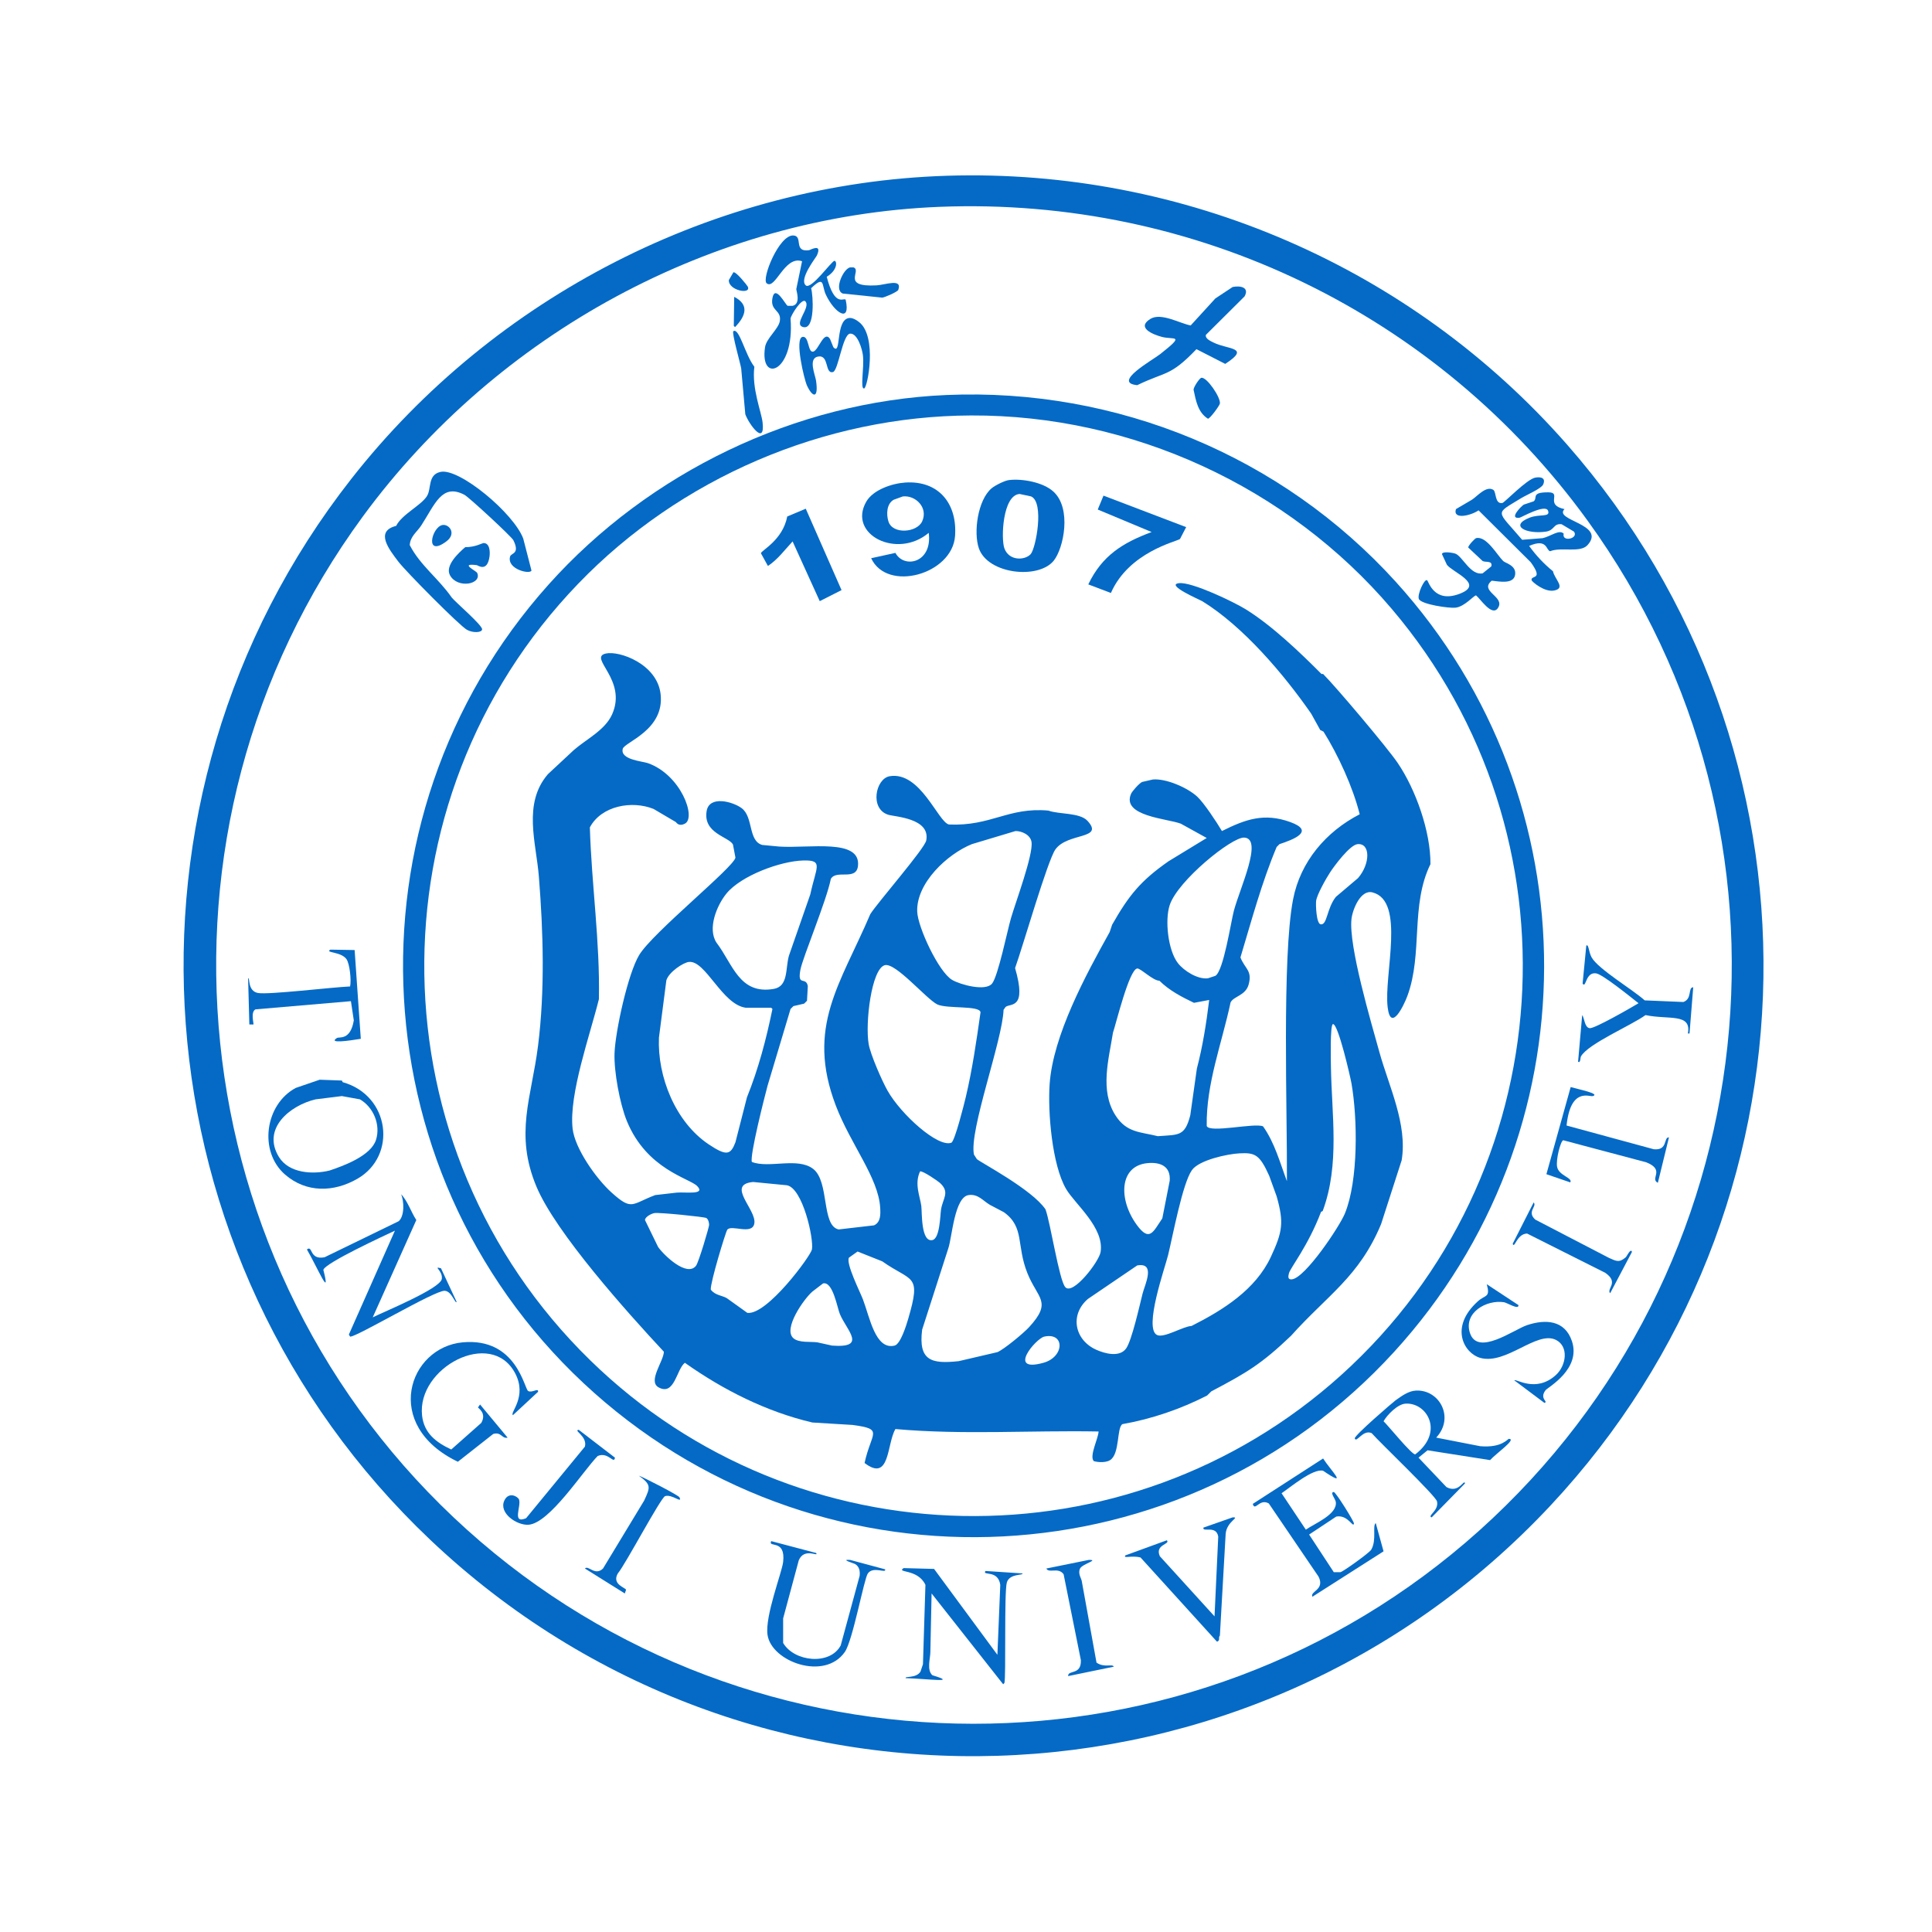 <svg width="256" height="256" viewBox="0 0 256 256" fill="none" xmlns="http://www.w3.org/2000/svg">
<path d="M125.513 23.287C156.845 22.314 187.034 35.431 207.632 58.896C243.161 99.371 242.24 160.145 205.452 199.488C165.794 241.902 99.144 244.019 56.962 203.987C17.854 166.874 13.281 105.888 46.554 63.448C65.469 39.321 94.706 24.243 125.513 23.287ZM124.532 27.406C94.362 28.591 65.82 44.254 48.08 68.435C17.597 109.984 23.55 168.196 61.866 202.686C99.908 236.93 157.934 236.999 196.025 202.795C234.334 168.394 240.585 110.684 210.356 68.977C190.52 41.608 158.444 26.075 124.532 27.406Z" fill="#046AC6"/>
<path d="M105.133 31.201C106.461 31.278 105.078 33.447 107.203 33.152C107.373 33.128 108.997 32.172 108.239 33.856C108.12 34.121 105.842 36.988 106.767 37.813C107.484 38.452 110.238 34.505 110.582 34.561C110.929 34.617 110.988 35.795 109.546 36.675C110.618 40.784 111.763 39.4 112.053 39.71C112.759 42.897 110.582 41.481 109.437 39.06C108.845 37.806 109.339 36.404 107.476 38.193C107.744 39.053 108.033 43.735 106.44 43.341C105.024 42.991 107.492 40.748 106.713 39.927C106.27 39.461 104.858 41.648 104.751 42.203C105.32 49.406 100.628 50.88 101.373 45.997C101.551 44.823 103.175 43.573 103.334 42.528C103.562 41.035 102.025 41.237 102.353 39.493C102.708 37.609 104.1 40.434 104.37 40.523H105.024C106.162 40.269 105.498 38.513 105.514 38.301C105.768 37.073 106.023 35.843 106.277 34.615C103.94 33.82 102.748 38.455 101.591 37.542C100.872 36.976 103.225 31.09 105.133 31.201Z" fill="#046AC6"/>
<path d="M112.652 35.428H113.088C114.272 35.852 111.368 38.065 116.14 37.812C117.295 37.752 119.598 36.831 119.028 38.409C118.932 38.675 117.225 39.407 116.903 39.438C115.159 39.258 113.415 39.078 111.672 38.897C110.453 38.412 111.758 35.588 112.652 35.428Z" fill="#046AC6"/>
<path d="M97.177 36.081C97.554 35.969 99.027 37.852 99.084 37.978C99.581 39.075 96.495 38.497 96.577 37.111C96.777 36.767 96.977 36.425 97.177 36.081Z" fill="#046AC6"/>
<path d="M163.33 38.029C164.312 37.823 165.597 38.046 164.91 39.275C163.202 40.974 161.496 42.671 159.788 44.37C159.664 44.884 160.433 45.205 160.823 45.4C162.708 46.338 165.794 45.981 162.349 48.218C161.077 47.568 159.806 46.917 158.535 46.267C155.025 49.926 154.561 49.161 150.688 51.036C147.305 50.712 152.731 47.713 153.739 46.917C157.136 44.236 155.535 45.06 153.957 44.641C152.784 44.329 150.529 43.428 152.432 42.256C153.854 41.38 156.359 42.87 157.772 43.123L161.041 39.546C161.804 39.04 162.567 38.535 163.33 38.029Z" fill="#046AC6"/>
<path d="M97.286 39.332C99.355 40.399 98.786 41.904 97.395 43.343L97.231 43.18C97.25 41.898 97.267 40.614 97.286 39.332Z" fill="#046AC6"/>
<path d="M112.434 42.149C112.922 42.048 113.473 42.391 113.851 42.691C116.26 44.602 114.962 51.378 114.505 51.471C113.94 51.586 114.532 48.782 114.342 47.081C114.256 46.317 113.645 44.15 112.652 44.208C111.641 44.268 111.094 49.133 110.364 49.303C109.26 49.561 109.898 46.986 108.402 47.244C107.045 47.478 108.016 49.666 108.13 50.441C108.488 52.893 107.661 52.674 106.931 51.092C106.558 50.284 105.262 44.862 106.331 44.642C107.225 44.459 107.011 46.748 107.748 46.593C108.466 46.443 109.178 43.69 109.982 44.913C110.127 45.274 110.273 45.636 110.418 45.997C111.517 47.255 110.663 42.514 112.434 42.149Z" fill="#046AC6"/>
<path d="M97.177 43.884C97.954 43.39 98.731 47.019 99.956 48.599C99.594 51.464 100.889 54.572 101.046 55.97C101.407 59.191 99.216 56.181 98.757 54.886C98.575 52.862 98.394 50.84 98.212 48.816C98.114 48.195 96.922 44.045 97.177 43.884Z" fill="#046AC6"/>
<path d="M159.189 50.061C159.905 49.933 161.775 52.684 161.641 53.475C161.594 53.753 160.333 55.478 160.06 55.481C158.719 54.658 158.451 53.043 158.153 51.633C158.163 51.273 158.935 50.106 159.189 50.061Z" fill="#046AC6"/>
<path d="M125.404 52.34C147.969 51.37 169.836 60.417 184.963 77.109C211.246 106.111 211.127 150.216 184.745 179.112C156.904 209.606 109.652 212.049 78.758 184.586C47.462 156.765 44.783 108.604 72.71 77.434C85.997 62.603 105.41 53.2 125.404 52.34ZM128.673 55.05C109.193 55.128 90.102 63.35 76.633 77.326C48.807 106.201 49.517 152.247 78.213 180.25C105.613 206.988 149.267 207.854 177.716 182.202C207.006 155.789 209.935 110.719 184.418 80.686C170.669 64.504 149.98 54.965 128.673 55.05Z" fill="#046AC6"/>
<path d="M58.379 62.528C60.856 61.993 68.07 67.995 69.331 71.362C69.694 72.771 70.058 74.18 70.421 75.59C70.298 76.155 67.134 75.454 67.588 73.747C67.722 73.243 68.941 73.441 68.024 71.579C67.795 71.115 62.138 65.877 61.539 65.563C58.564 64.005 57.658 66.777 55.817 69.628C55.269 70.476 54.359 71.057 54.292 72.229C55.657 74.894 58.16 76.715 59.85 79.167C60.385 79.828 63.92 82.841 63.882 83.394C63.852 83.838 62.656 83.893 61.866 83.448C60.874 82.89 53.76 75.713 52.766 74.397C51.563 72.805 49.643 70.388 52.493 69.682C53.249 68.153 55.81 66.975 56.58 65.725C57.196 64.726 56.645 62.901 58.379 62.528Z" fill="#046AC6"/>
<path d="M203.436 63.286C204.185 63.151 204.867 63.334 204.471 64.208C204.226 64.75 202.202 65.615 201.583 65.996C197.987 68.214 198.254 67.476 201.692 71.525C202.6 71.452 203.509 71.38 204.417 71.308C205.442 71.085 206.629 70.1 207.196 70.712C206.906 71.878 209.237 71.372 208.558 70.441L206.923 69.465C205.812 69.329 206.017 70.268 204.853 70.441C202.281 70.821 199.933 69.683 202.673 68.598C204.004 68.07 205.456 68.588 205.125 67.676C204.78 66.728 201.569 68.567 201.365 68.598C199.875 68.823 201.504 67.126 201.91 66.863C202.346 66.719 202.782 66.574 203.218 66.43C203.8 65.957 202.805 65.221 205.18 65.237C207.014 65.25 204.608 66.892 207.305 67.46C205.799 68.976 212.88 69.436 210.356 72.229C209.38 73.31 206.853 72.436 205.398 73.042C204.84 72.906 205.037 71.287 202.619 72.338C203.515 73.591 204.582 74.721 205.779 75.698C206.004 76.774 207.518 77.921 205.943 78.245C204.641 78.513 202.983 77.058 202.946 76.89C202.782 76.144 204.619 76.966 202.837 74.505C200.529 72.211 198.223 69.917 195.916 67.622C194.986 68.288 192.463 68.939 192.919 67.46C193.627 67.044 194.336 66.628 195.044 66.213C195.734 65.764 196.945 64.303 197.878 64.912C198.285 65.179 198.043 66.835 199.077 66.647C199.349 66.597 202.318 63.488 203.436 63.286Z" fill="#046AC6"/>
<path d="M133.686 63.612C135.454 63.395 138.207 63.896 139.571 65.129C142.044 67.365 140.937 72.664 139.626 74.289C137.592 76.81 130.896 76.083 129.708 72.663C128.968 70.532 129.56 66.239 131.398 64.696C131.85 64.315 133.123 63.681 133.686 63.612ZM135.103 65.454C132.844 65.602 132.618 71.394 133.087 72.663C133.72 74.379 135.84 74.246 136.574 73.422C137.251 72.662 138.411 66.576 136.629 65.779C136.12 65.671 135.612 65.563 135.103 65.454Z" fill="#046AC6"/>
<path d="M119.954 63.939C124.393 63.649 126.867 66.752 126.548 71.039C126.171 76.106 117.55 78.522 115.432 73.966C116.503 73.73 117.575 73.496 118.647 73.261C119.78 75.391 123.58 74.601 123.06 70.605C118.875 74.136 112.301 70.837 114.778 66.486C115.688 64.886 118.228 64.051 119.954 63.939ZM119.627 65.781C119.227 65.926 118.829 66.071 118.429 66.215C117.466 66.745 117.429 68.149 117.72 69.088C118.266 70.85 121.501 70.586 122.189 69.088C123.032 67.251 121.294 65.588 119.627 65.781Z" fill="#046AC6"/>
<path d="M146.219 65.674C149.87 67.065 153.521 68.456 157.172 69.847C156.9 70.371 156.627 70.895 156.355 71.419C155.871 71.772 149.581 73.145 147.2 78.573C146.201 78.194 145.203 77.814 144.203 77.435C146.031 73.628 148.733 71.935 152.595 70.498C150.216 69.504 147.836 68.511 145.457 67.517C145.71 66.902 145.966 66.288 146.219 65.674Z" fill="#046AC6"/>
<path d="M106.767 67.406C108.348 71.002 109.928 74.596 111.508 78.192C110.546 78.68 109.582 79.168 108.62 79.655C107.421 77.018 106.222 74.379 105.024 71.742C103.968 72.873 103.068 74.123 101.754 74.994C101.446 74.434 101.136 73.874 100.828 73.314C100.831 72.948 103.705 71.614 104.315 68.436C105.133 68.092 105.95 67.75 106.767 67.406Z" fill="#046AC6"/>
<path d="M58.596 69.574C59.48 69.381 60.559 70.686 59.141 71.742C56.246 73.899 57.195 69.881 58.596 69.574Z" fill="#046AC6"/>
<path d="M195.589 71.308C196.949 70.965 198.391 73.57 199.186 74.344C199.471 74.622 200.928 74.91 200.766 76.132C200.587 77.478 198.6 77.033 197.66 76.945C195.936 78.375 199.517 79.05 198.477 80.576C197.684 81.741 196.154 79.338 195.589 78.896C195.307 78.864 194.101 80.377 192.865 80.522C192.056 80.618 188.372 80.1 188.015 79.384C187.738 78.831 188.755 76.605 189.105 76.891C189.311 77.06 190.018 79.972 193.409 78.68C196.779 77.395 192.468 75.846 191.72 74.831C191.502 74.362 191.284 73.891 191.066 73.422C191.111 73.001 192.562 73.247 192.865 73.368C193.803 73.746 194.874 76.299 196.461 75.969C196.842 75.663 197.224 75.355 197.605 75.048C197.804 74.247 196.899 74.549 196.461 74.344C195.826 73.747 195.189 73.151 194.554 72.555C194.505 72.317 195.423 71.351 195.589 71.308Z" fill="#046AC6"/>
<path d="M64.046 71.958C64.915 71.925 64.948 73.134 64.863 73.746C64.566 75.879 63.313 74.902 63.174 74.884C60.811 74.588 63.102 75.631 63.228 75.914C63.901 77.411 60.643 78.054 59.632 76.239C58.928 74.977 60.731 73.279 61.648 72.5C62.941 72.517 63.921 71.962 64.046 71.958Z" fill="#046AC6"/>
<path d="M156.246 77.272C157.946 77.098 163.445 79.735 165.074 80.741C168.5 82.859 172.249 86.43 175.1 89.304H175.318C177.146 91.152 183.787 99.022 185.181 101.065C187.601 104.61 189.581 110.229 189.541 114.507C186.864 119.967 188.56 126.332 186.489 131.959C186.039 133.18 184.286 136.868 183.873 133.476C183.345 129.13 186.279 119.376 181.857 118.246C180.281 117.844 179.219 120.518 179.078 121.769C178.679 125.328 181.681 135.463 182.784 139.438C184.034 143.943 186.521 148.991 185.726 153.747C184.818 156.565 183.909 159.384 183.001 162.202C180.088 169.194 175.889 171.608 171.068 176.998C167.137 180.75 165.216 181.878 160.496 184.369L159.951 184.911C156.442 186.709 152.604 188.024 148.726 188.705C147.953 189.17 148.409 192.647 147.091 193.475C146.355 193.938 144.985 193.669 144.912 193.583C144.33 192.897 145.549 190.561 145.566 189.681C136.589 189.512 127.603 190.153 118.647 189.356C117.487 191.322 117.956 196.46 114.56 193.854C115.442 189.769 117.203 189.382 112.979 188.814C111.2 188.705 109.419 188.597 107.639 188.489C101.538 187.056 95.833 184.172 90.747 180.576C89.626 181.452 89.383 185.014 87.259 183.828C85.813 183.02 87.936 180.367 87.968 179.112C83.174 173.973 73.62 163.321 71.075 157.216C68.154 150.21 70.428 145.45 71.293 138.571C72.215 131.246 71.99 123.481 71.402 116.133C71.043 111.653 69.249 106.477 72.601 102.583C73.745 101.517 74.889 100.451 76.034 99.385C77.675 97.954 80.165 96.753 81.102 94.67C83.176 90.056 77.863 87.135 80.284 86.594C82.05 86.2 87.065 87.962 87.532 91.96C88.091 96.746 82.744 98.329 82.518 99.222C82.152 100.67 85.101 100.86 85.842 101.119C90.22 102.65 92.302 108.357 90.747 109.141C89.899 109.568 89.618 108.958 89.548 108.924C88.567 108.346 87.586 107.768 86.605 107.19C83.748 106.036 79.692 106.756 78.159 109.629C78.384 117.218 79.513 124.783 79.358 132.392C78.21 137.049 75.377 144.95 75.87 149.519C76.16 152.201 79.04 156.23 81.047 158.029C83.779 160.476 83.643 159.55 86.823 158.354C87.768 158.245 88.712 158.137 89.657 158.029C90.807 157.922 93.561 158.377 92.381 157.161C91.37 156.12 85.701 154.976 83.063 148.544C82.134 146.278 81.337 141.975 81.429 139.547C81.54 136.625 83.202 129.005 84.698 126.539C86.508 123.554 97.255 114.897 97.449 113.64C97.34 113.062 97.231 112.483 97.122 111.905C96.596 110.872 93.131 110.444 93.635 107.461C93.988 105.37 97.088 106.212 98.267 107.081C99.847 108.247 99.109 111.407 100.991 111.959C101.754 112.032 102.517 112.104 103.28 112.176C107.221 112.429 114.066 111.072 113.688 114.723C113.476 116.77 110.813 115.173 110.091 116.458C109.514 119.354 106.361 126.889 106.059 128.49C105.626 130.785 106.787 129.341 107.04 130.658C107.004 131.308 106.967 131.959 106.931 132.609C106.803 132.736 106.677 132.862 106.549 132.989C106.077 133.097 105.604 133.205 105.133 133.314C105.005 133.441 104.879 133.566 104.751 133.693C103.734 137.089 102.716 140.487 101.7 143.883C101.32 145.293 99.313 153.193 99.629 153.964C101.889 154.856 105.684 153.295 107.748 154.885C109.932 156.567 108.807 162.419 111.127 162.907C112.688 162.726 114.251 162.546 115.813 162.365C116.722 161.949 116.678 160.874 116.63 160.034C116.403 156.061 112.7 151.624 110.745 146.484C106.78 136.062 111.345 130.437 115.323 121.119C116.385 119.47 122.525 112.449 122.733 111.363C123.302 108.391 118.542 108.238 117.666 107.949C115.212 107.139 116.03 103.165 117.884 102.854C121.952 102.172 124.281 108.889 125.73 109.249C131.322 109.503 133.59 106.926 138.918 107.407C140.293 107.921 143.069 107.65 144.094 108.762C146.393 111.25 141.451 110.291 139.844 112.556C138.806 114.017 135.495 125.531 134.504 128.273C136.102 133.793 133.892 132.901 133.25 133.422C133.16 133.549 133.068 133.675 132.978 133.802C132.825 137.905 128.385 149.82 129.054 152.988C129.182 153.187 129.308 153.386 129.436 153.584C129.837 153.984 136.765 157.602 138.536 160.251C139.197 162.063 140.341 169.611 141.152 170.549C142.149 171.702 145.641 167.169 145.838 165.888C146.338 162.645 142.427 159.544 141.261 157.541C139.395 154.338 138.827 147.34 139.081 143.666C139.529 137.186 143.873 129.186 147.037 123.504L147.364 122.528C149.581 118.637 151.124 116.717 154.829 114.127L159.897 111.038C158.753 110.406 157.608 109.773 156.464 109.141C154.686 108.461 148.581 108.156 149.87 105.184C150.021 104.836 150.972 103.764 151.342 103.613C151.814 103.504 152.287 103.396 152.758 103.287C154.511 103.132 157.346 104.363 158.644 105.564C159.535 106.389 161.215 108.94 161.913 110.117C165.038 108.56 167.505 107.678 170.959 108.924C174.362 110.152 171.299 111.267 169.542 111.851C169.414 111.978 169.288 112.104 169.161 112.23C167.174 116.966 165.844 121.952 164.365 126.864C164.944 128.369 165.959 128.58 165.455 130.441C165.052 131.931 163.464 131.995 163.057 132.826C161.905 138.249 159.806 143.61 159.897 149.194C160.238 150.185 166.256 148.745 167.362 149.248C168.903 151.422 169.599 154.047 170.523 156.511C170.582 147.568 169.848 126.875 171.34 119.168C172.306 114.178 175.696 110.199 180.168 107.894C179.272 104.316 177.331 100.075 175.373 96.946L174.937 96.729C174.537 96.006 174.138 95.284 173.738 94.561C170.11 89.337 164.736 82.999 159.298 79.657C159.058 79.509 154.318 77.468 156.246 77.272ZM134.558 110.117C132.632 110.694 130.708 111.273 128.782 111.851C125.499 113.176 121.397 117.023 121.535 120.794C121.61 122.859 124.377 128.798 126.166 129.845C127.254 130.481 130.587 131.394 131.452 130.333C132.251 129.353 133.479 123.308 133.959 121.661C134.581 119.523 136.921 113.272 136.683 111.58C136.549 110.629 135.415 110.109 134.558 110.117ZM164.856 110.984C163.218 110.909 156.069 116.681 154.993 119.927C154.332 121.918 154.761 125.928 156.082 127.623C156.885 128.652 158.706 129.8 160.06 129.628L161.041 129.303C162.122 128.682 163.1 122.162 163.493 120.685C164.303 117.646 167.41 111.101 164.856 110.984ZM179.895 111.851C178.874 111.94 176.819 114.71 176.244 115.591C175.722 116.391 174.488 118.556 174.392 119.385C174.335 119.871 174.407 122.375 174.991 122.474C175.875 122.624 175.776 120.406 177.007 118.843C177.988 118.011 178.969 117.181 179.95 116.349C181.6 114.428 181.587 111.705 179.895 111.851ZM106.44 114.019C103.414 114.095 98.183 116.03 96.25 118.409C94.98 119.974 93.709 123.052 94.943 124.913C97.102 127.746 97.964 131.816 102.517 131.037C104.486 130.701 104.055 128.351 104.533 126.647C105.478 123.937 106.422 121.227 107.367 118.517C108.148 114.858 109.168 113.951 106.44 114.019ZM91.292 127.46C90.556 127.533 88.638 128.778 88.295 129.899C87.968 132.428 87.641 134.958 87.314 137.487C87.091 142.639 89.484 148.678 93.907 151.633C96.276 153.216 96.805 153.036 97.449 151.362C97.958 149.375 98.466 147.387 98.975 145.4C100.499 141.623 101.537 137.677 102.353 133.693L102.19 133.531H98.811C95.672 133.095 93.504 127.24 91.292 127.46ZM117.23 127.894C115.472 128.397 114.621 135.566 115.105 138.354C115.344 139.738 116.873 143.233 117.611 144.533C119.389 147.665 124.281 152.085 126.057 151.416C126.517 151.243 127.78 146.177 127.965 145.4C128.844 141.691 129.39 137.897 129.926 134.127C129.776 133.198 125.575 133.706 124.205 133.097C122.72 132.36 118.654 127.486 117.23 127.894ZM150.688 128.328C149.618 128.456 147.884 135.641 147.473 136.837C146.917 140.366 145.705 144.496 147.8 147.785C149.273 150.098 151.07 149.968 153.412 150.549C156.195 150.34 156.986 150.603 157.717 147.785C158.008 145.725 158.298 143.666 158.589 141.606C159.371 138.617 159.849 135.564 160.224 132.501C159.551 132.628 158.88 132.753 158.208 132.88C156.572 132.093 154.938 131.247 153.63 129.953C152.775 129.953 151.116 128.275 150.688 128.328ZM176.626 135.699C176.221 135.73 176.345 140.696 176.353 141.281C176.452 147.72 177.554 154.264 175.264 160.468C175.191 160.503 175.119 160.54 175.046 160.576C173.329 165.101 170.994 167.958 170.795 168.706C170.679 169.145 170.617 169.573 171.177 169.519C172.946 169.347 177.5 162.519 178.206 160.793C179.998 156.415 179.893 148.211 179.078 143.557C178.93 142.71 177.315 135.645 176.626 135.699ZM164.202 152.826C162.6 152.914 158.879 153.717 157.935 155.048C156.685 156.81 155.404 163.762 154.775 166.321C154.373 167.955 151.528 175.998 153.303 176.89C154.226 177.354 156.761 175.744 157.881 175.698C162.057 173.593 166.371 170.894 168.398 166.538C169.93 163.244 170.158 162.013 169.161 158.516C168.834 157.614 168.507 156.709 168.18 155.807C166.908 152.977 166.301 152.708 164.202 152.826ZM151.996 154.126C148.3 154.512 148.174 158.946 150.633 162.31C152.342 164.649 152.809 163.188 154.012 161.443C154.339 159.781 154.666 158.119 154.993 156.457C155.146 154.523 153.735 153.945 151.996 154.126ZM121.916 155.21C121.124 156.871 121.922 158.562 122.08 159.817C122.183 160.641 122.016 164.643 123.551 164.316C124.549 164.102 124.572 161.026 124.695 160.251C124.929 158.774 125.916 157.987 124.532 156.728C124.301 156.518 122.309 155.132 121.916 155.21ZM99.792 156.619C96.16 156.957 100.241 160.255 99.956 162.094C99.702 163.729 96.862 162.193 96.359 162.961C96.134 163.306 94.12 169.92 94.18 170.874C94.706 171.627 95.707 171.655 96.305 172.012C97.213 172.662 98.122 173.313 99.029 173.963C101.645 174.284 107.43 166.402 107.585 165.562C107.851 164.113 106.349 157.409 104.261 157.053C102.771 156.909 101.282 156.764 99.792 156.619ZM128.346 158.354C126.493 158.621 126.159 163.831 125.676 165.346C124.513 168.958 123.351 172.572 122.189 176.185C121.665 180.324 123.442 180.752 127.038 180.359C128.746 179.961 130.453 179.564 132.161 179.166C133.042 178.798 135.647 176.633 136.356 175.86C139.477 172.46 137.5 172.107 136.138 168.706C134.64 164.959 135.789 162.633 133.032 160.63C132.414 160.305 131.798 159.98 131.18 159.655C130.263 159.13 129.615 158.171 128.346 158.354ZM86.714 160.739C86.326 160.804 85.494 161.221 85.461 161.66C86.042 162.852 86.624 164.045 87.205 165.237C87.994 166.349 91.007 169.247 92.218 167.73C92.584 167.271 93.955 162.595 93.962 162.31C93.968 162.016 93.845 161.525 93.58 161.389C93.273 161.232 87.355 160.631 86.714 160.739ZM113.633 165.833L112.489 166.646C112.066 167.42 113.954 171.159 114.342 172.175C115.259 174.576 115.988 178.911 118.538 178.299C119.333 178.108 120.113 175.531 120.336 174.776C122.124 168.695 120.839 169.922 116.903 167.134L113.633 165.833ZM150.688 167.676C148.508 169.158 146.328 170.639 144.149 172.12C141.711 174.226 142.396 177.557 145.239 178.841C146.441 179.384 148.359 179.874 149.217 178.679C149.97 177.629 151.011 172.943 151.396 171.416C151.696 170.226 153.19 167.24 150.688 167.676ZM109.056 170.061C108.584 170.422 108.111 170.784 107.639 171.145C106.533 172.099 103.707 176.091 105.133 177.324C105.873 177.964 107.458 177.747 108.293 177.866C108.947 178.01 109.601 178.155 110.255 178.299C114.938 178.646 112.215 176.318 111.29 174.126C110.938 173.291 110.364 169.743 109.056 170.061ZM138.373 177.107C137.272 177.345 133.35 181.942 138.264 180.576C141.056 179.799 141.126 176.511 138.373 177.107Z" fill="#046AC6"/>
<path d="M210.193 125.291C210.522 125.062 210.496 126.142 210.901 126.863C211.775 128.417 216.373 131.141 217.931 132.554C219.639 132.626 221.345 132.698 223.053 132.77C224.257 132.354 223.627 130.839 224.361 130.819C224.197 132.86 224.034 134.903 223.87 136.944H223.652C224.171 134.213 221.1 135.151 218.04 134.505C216.194 135.855 210.42 138.303 209.485 139.979C209.385 140.157 209.439 140.914 209.103 140.684C209.285 138.624 209.466 136.564 209.648 134.505C209.964 134.927 209.953 136.13 210.629 136.239C211.251 136.34 216.163 133.504 217.113 132.933C216.121 132.152 212.375 129.111 211.501 128.977C210.051 128.754 210.192 131.031 209.702 130.331L210.193 125.291Z" fill="#046AC6"/>
<path d="M43.775 125.832C44.846 125.85 45.918 125.868 46.99 125.886C47.262 129.807 47.535 133.727 47.807 137.647C46.257 137.901 43.424 138.322 44.647 137.539C44.935 137.354 46.44 137.905 46.881 135.208C46.753 134.36 46.627 133.51 46.499 132.661C42.285 133.022 38.072 133.384 33.857 133.745C33.168 134.09 33.651 135.648 33.585 135.75H33.04C32.985 133.709 32.931 131.667 32.876 129.626C33.139 129.492 32.771 131.314 34.184 131.577C35.554 131.832 44.07 130.803 46.39 130.71C46.572 129.894 46.339 127.681 45.9 127.079C45.166 126.072 42.996 126.273 43.775 125.832Z" fill="#046AC6"/>
<path d="M42.358 143.068C43.339 143.104 44.32 143.141 45.3 143.177C45.336 143.249 45.373 143.321 45.409 143.394C51.67 145.141 52.658 153.131 47.371 156.185C44.241 157.993 40.605 158.086 37.781 155.643C34.237 152.577 35.109 146.326 39.197 144.152C40.251 143.791 41.304 143.429 42.358 143.068ZM45.3 145.236C44.138 145.38 42.976 145.526 41.813 145.67C38.413 146.475 34.65 149.561 36.963 153.312C38.293 155.467 41.429 155.652 43.666 155.101C45.597 154.458 49.157 153.137 49.823 151.036C50.455 149.042 49.493 146.718 47.698 145.67C46.899 145.526 46.099 145.38 45.3 145.236Z" fill="#046AC6"/>
<path d="M208.122 144.043C209.209 144.355 212.053 144.916 211.065 145.235C210.632 145.375 208.118 144.005 207.577 149.138C211.428 150.186 215.279 151.233 219.13 152.281C221.046 152.474 220.393 150.659 221.146 150.709L219.675 156.726C218.556 156.18 220.704 155.038 218.149 154.016C214.479 153.04 210.811 152.064 207.141 151.089C206.797 151.139 206.143 153.643 206.324 154.612C206.544 155.791 208.427 156.054 208.068 156.671C207.014 156.31 205.961 155.948 204.907 155.587C205.979 151.739 207.051 147.891 208.122 144.043Z" fill="#046AC6"/>
<path d="M53.147 158.244C53.999 159.106 54.469 160.606 55.163 161.659C53.238 165.959 51.313 170.258 49.387 174.558C50.826 173.829 58.368 170.751 58.542 169.463C58.695 168.333 57.288 167.752 58.433 168.054C59.123 169.536 59.814 171.017 60.504 172.499C60.316 172.836 59.885 171.089 58.923 171.035C57.613 170.961 47.067 177.275 46.39 177.105C46.336 177.015 46.281 176.924 46.227 176.834C48.261 172.246 50.295 167.656 52.33 163.068C51.024 163.684 43 167.381 42.848 168.271C43.875 172.289 42.143 168.114 40.669 165.561C41.468 164.929 40.954 167.009 43.012 166.591C46.281 165.001 49.551 163.411 52.82 161.821C53.62 161.152 53.55 159.143 53.147 158.244Z" fill="#046AC6"/>
<path d="M203.218 159.33C203.707 159.869 202.255 160.554 203.436 161.606C206.705 163.305 209.975 165.003 213.244 166.701C214.147 167.092 214.55 167.359 215.424 166.593C215.558 166.475 216.095 165.316 216.242 165.888C215.279 167.713 214.316 169.538 213.353 171.362C212.83 170.751 214.583 169.948 212.7 168.652C209.248 166.918 205.798 165.184 202.346 163.449C200.949 163.497 200.687 165.555 200.439 164.804C201.365 162.98 202.292 161.154 203.218 159.33Z" fill="#046AC6"/>
<path d="M197.006 170.168C198.404 171.089 199.804 172.011 201.202 172.932C201.279 173.626 199.676 172.613 199.295 172.553C196.966 172.181 193.902 173.935 194.772 176.618C195.791 179.758 200.583 176.175 202.346 175.588C204.782 174.776 207.345 174.907 208.286 177.702C209.538 181.421 205.088 183.831 204.798 184.206C203.907 185.358 205.251 185.743 204.635 185.886C203.308 184.892 201.983 183.899 200.657 182.905C200.809 182.608 203.486 184.628 206.161 182.2C207.551 180.937 207.899 178.399 206.161 177.539C203.62 176.282 199.579 180.886 196.134 179.924C194.033 179.337 191.995 175.904 195.807 172.444C196.826 171.52 197.501 171.985 197.006 170.168Z" fill="#046AC6"/>
<path d="M61.321 177.865C68.448 177.221 69.469 184.029 69.985 184.315C70.516 184.609 71.371 183.837 71.293 184.423C70.185 185.453 69.077 186.483 67.969 187.513C67.498 187.206 69.93 185.091 68.242 181.93C65.066 175.983 55.223 181.221 55.926 187.567C56.187 189.922 57.801 191.133 59.795 192.065C61.122 190.891 62.447 189.716 63.773 188.542C64.524 187.221 63.34 186.599 63.337 186.483C63.428 186.356 63.519 186.23 63.61 186.103C64.827 187.567 66.043 189.03 67.261 190.494C66.49 190.675 66.436 189.685 65.353 190.006C63.792 191.234 62.229 192.463 60.667 193.691C50.59 188.845 54.14 178.515 61.321 177.865Z" fill="#046AC6"/>
<path d="M187.633 184.258C190.751 184.113 192.773 187.854 190.303 190.491C192.247 190.87 194.191 191.25 196.134 191.629C199.049 191.875 199.746 190.648 199.948 190.654C200.994 190.684 198.278 192.552 197.442 193.472C194.681 193.038 191.92 192.605 189.159 192.171C188.759 192.496 188.36 192.821 187.96 193.147C189.195 194.447 190.431 195.748 191.666 197.049C193.34 197.952 194.009 195.89 194.118 196.561C192.647 198.06 191.175 199.561 189.704 201.06C189.059 200.857 190.692 200.175 190.412 198.946C190.242 198.199 182.874 191.18 181.748 189.895C180.584 189.376 179.735 191.265 179.514 190.599C179.397 190.25 184.608 185.773 184.909 185.559C185.737 184.967 186.635 184.305 187.633 184.258ZM186.216 185.992C185.192 186.065 183.816 187.459 183.328 188.323C183.927 188.881 187.041 192.742 187.524 192.713C191.414 189.768 189.081 185.79 186.216 185.992Z" fill="#046AC6"/>
<path d="M76.688 189.461C78.287 190.689 79.884 191.918 81.483 193.146C81.356 194.097 80.596 192.316 79.194 192.93C77.197 194.984 72.828 201.822 70.04 202.035C68.517 202.151 66.055 200.508 66.825 198.837C67.402 197.585 68.662 198.302 68.787 198.729C69.056 199.654 67.81 201.973 69.713 201.168C72.31 198.006 74.908 194.845 77.505 191.683C77.857 190.287 75.903 189.535 76.688 189.461Z" fill="#046AC6"/>
<path d="M175.318 193.256C176.285 194.789 178.849 197.288 175.318 194.882C173.998 194.533 170.951 197.092 169.814 197.863C170.886 199.47 171.958 201.079 173.029 202.687C174.192 201.869 177.18 200.696 177.007 199.055C176.959 198.597 176.154 197.723 176.735 197.7C176.983 197.69 179.445 201.63 179.405 201.874C179.296 202.53 178.634 200.672 177.062 200.952C175.863 201.747 174.664 202.542 173.465 203.337C174.555 204.999 175.645 206.661 176.735 208.323H177.607C177.97 208.253 181.444 205.768 181.694 205.342C182.449 204.056 181.82 202.168 182.293 201.819C182.639 203.066 182.983 204.312 183.328 205.559C180.186 207.564 177.043 209.57 173.901 211.575C173.543 210.835 175.594 210.677 174.719 208.919C172.521 205.686 170.323 202.451 168.125 199.218C166.89 198.492 166.289 200.342 166 199.272L175.318 193.256Z" fill="#046AC6"/>
<path d="M84.644 195.533C85.303 195.76 89.91 198.128 90.038 198.406C90.454 199.305 89.044 197.946 88.131 198.243C87.558 198.43 82.821 207.389 81.865 208.487C81.025 209.935 82.892 210.375 82.954 210.655L82.791 211.143C81.029 210.04 79.267 208.939 77.505 207.836C77.966 207.346 78.826 208.877 79.903 207.836C81.72 204.837 83.535 201.839 85.352 198.839C86.178 197.061 86.315 196.733 84.644 195.533Z" fill="#046AC6"/>
<path d="M163.33 201.06C164.401 201.01 162.515 201.581 162.404 203.282C162.15 207.762 161.895 212.243 161.641 216.723C161.377 217.029 161.747 217.348 161.259 217.536C157.881 213.815 154.502 210.092 151.124 206.371C149.876 206.065 148.819 206.559 149.108 206.1C150.942 205.431 152.777 204.764 154.611 204.095C155.129 204.64 152.982 204.635 153.685 206.209C156.101 208.864 158.516 211.52 160.932 214.176L161.423 203.607C161.162 202.036 159.295 203.108 159.461 202.415C160.75 201.963 162.041 201.512 163.33 201.06Z" fill="#046AC6"/>
<path d="M102.19 204.205C104.17 204.729 106.149 205.253 108.13 205.777C108.584 206.395 106.581 204.976 105.841 206.752C105.151 209.318 104.46 211.883 103.77 214.449V217.701C105.248 220.214 109.989 220.695 111.399 218.026C112.235 214.955 113.07 211.883 113.906 208.812C113.973 208.177 113.883 207.597 113.306 207.24C113.169 207.155 111.237 206.593 112.652 206.698C114.197 207.113 115.74 207.53 117.284 207.945C117.464 208.548 115.716 207.481 114.996 208.487C114.483 209.202 113.008 217.362 111.944 218.893C109.252 222.766 102.203 220.173 101.7 216.617C101.348 214.127 103.607 208.381 103.77 206.969C104.13 203.856 101.716 205.155 102.19 204.205Z" fill="#046AC6"/>
<path d="M144.258 206.698C145.719 206.672 143.414 207.22 143.113 207.836C142.794 208.49 143.285 209.167 143.331 209.462C143.985 213.075 144.639 216.689 145.293 220.302C146.312 221.034 147.411 220.416 147.582 220.844C145.566 221.259 143.549 221.676 141.533 222.091C141.485 221.224 143.298 222.022 143.222 219.977L140.934 208.595C140.211 207.604 138.979 208.523 138.645 207.836C140.516 207.457 142.386 207.078 144.258 206.698Z" fill="#046AC6"/>
<path d="M119.736 207.781C121.08 207.817 122.425 207.854 123.769 207.89C126.566 211.684 129.363 215.478 132.161 219.271C132.288 216.182 132.414 213.093 132.542 210.003C132.243 207.928 130.096 208.867 130.58 208.161L135.485 208.486C135.632 208.771 133.781 208.471 133.414 209.678C133.04 210.906 133.319 222.386 133.087 223.011L132.923 223.174L123.442 211.142C123.387 213.725 123.333 216.309 123.278 218.892C123.274 219.753 122.768 221.293 123.551 221.981C127.013 223.025 123.21 222.474 120.009 222.361C119.86 222.068 121.397 222.416 121.971 221.494L122.297 220.518C122.406 217.014 122.515 213.508 122.624 210.003C121.611 207.826 118.708 208.458 119.736 207.781Z" fill="#046AC6"/>
</svg>
